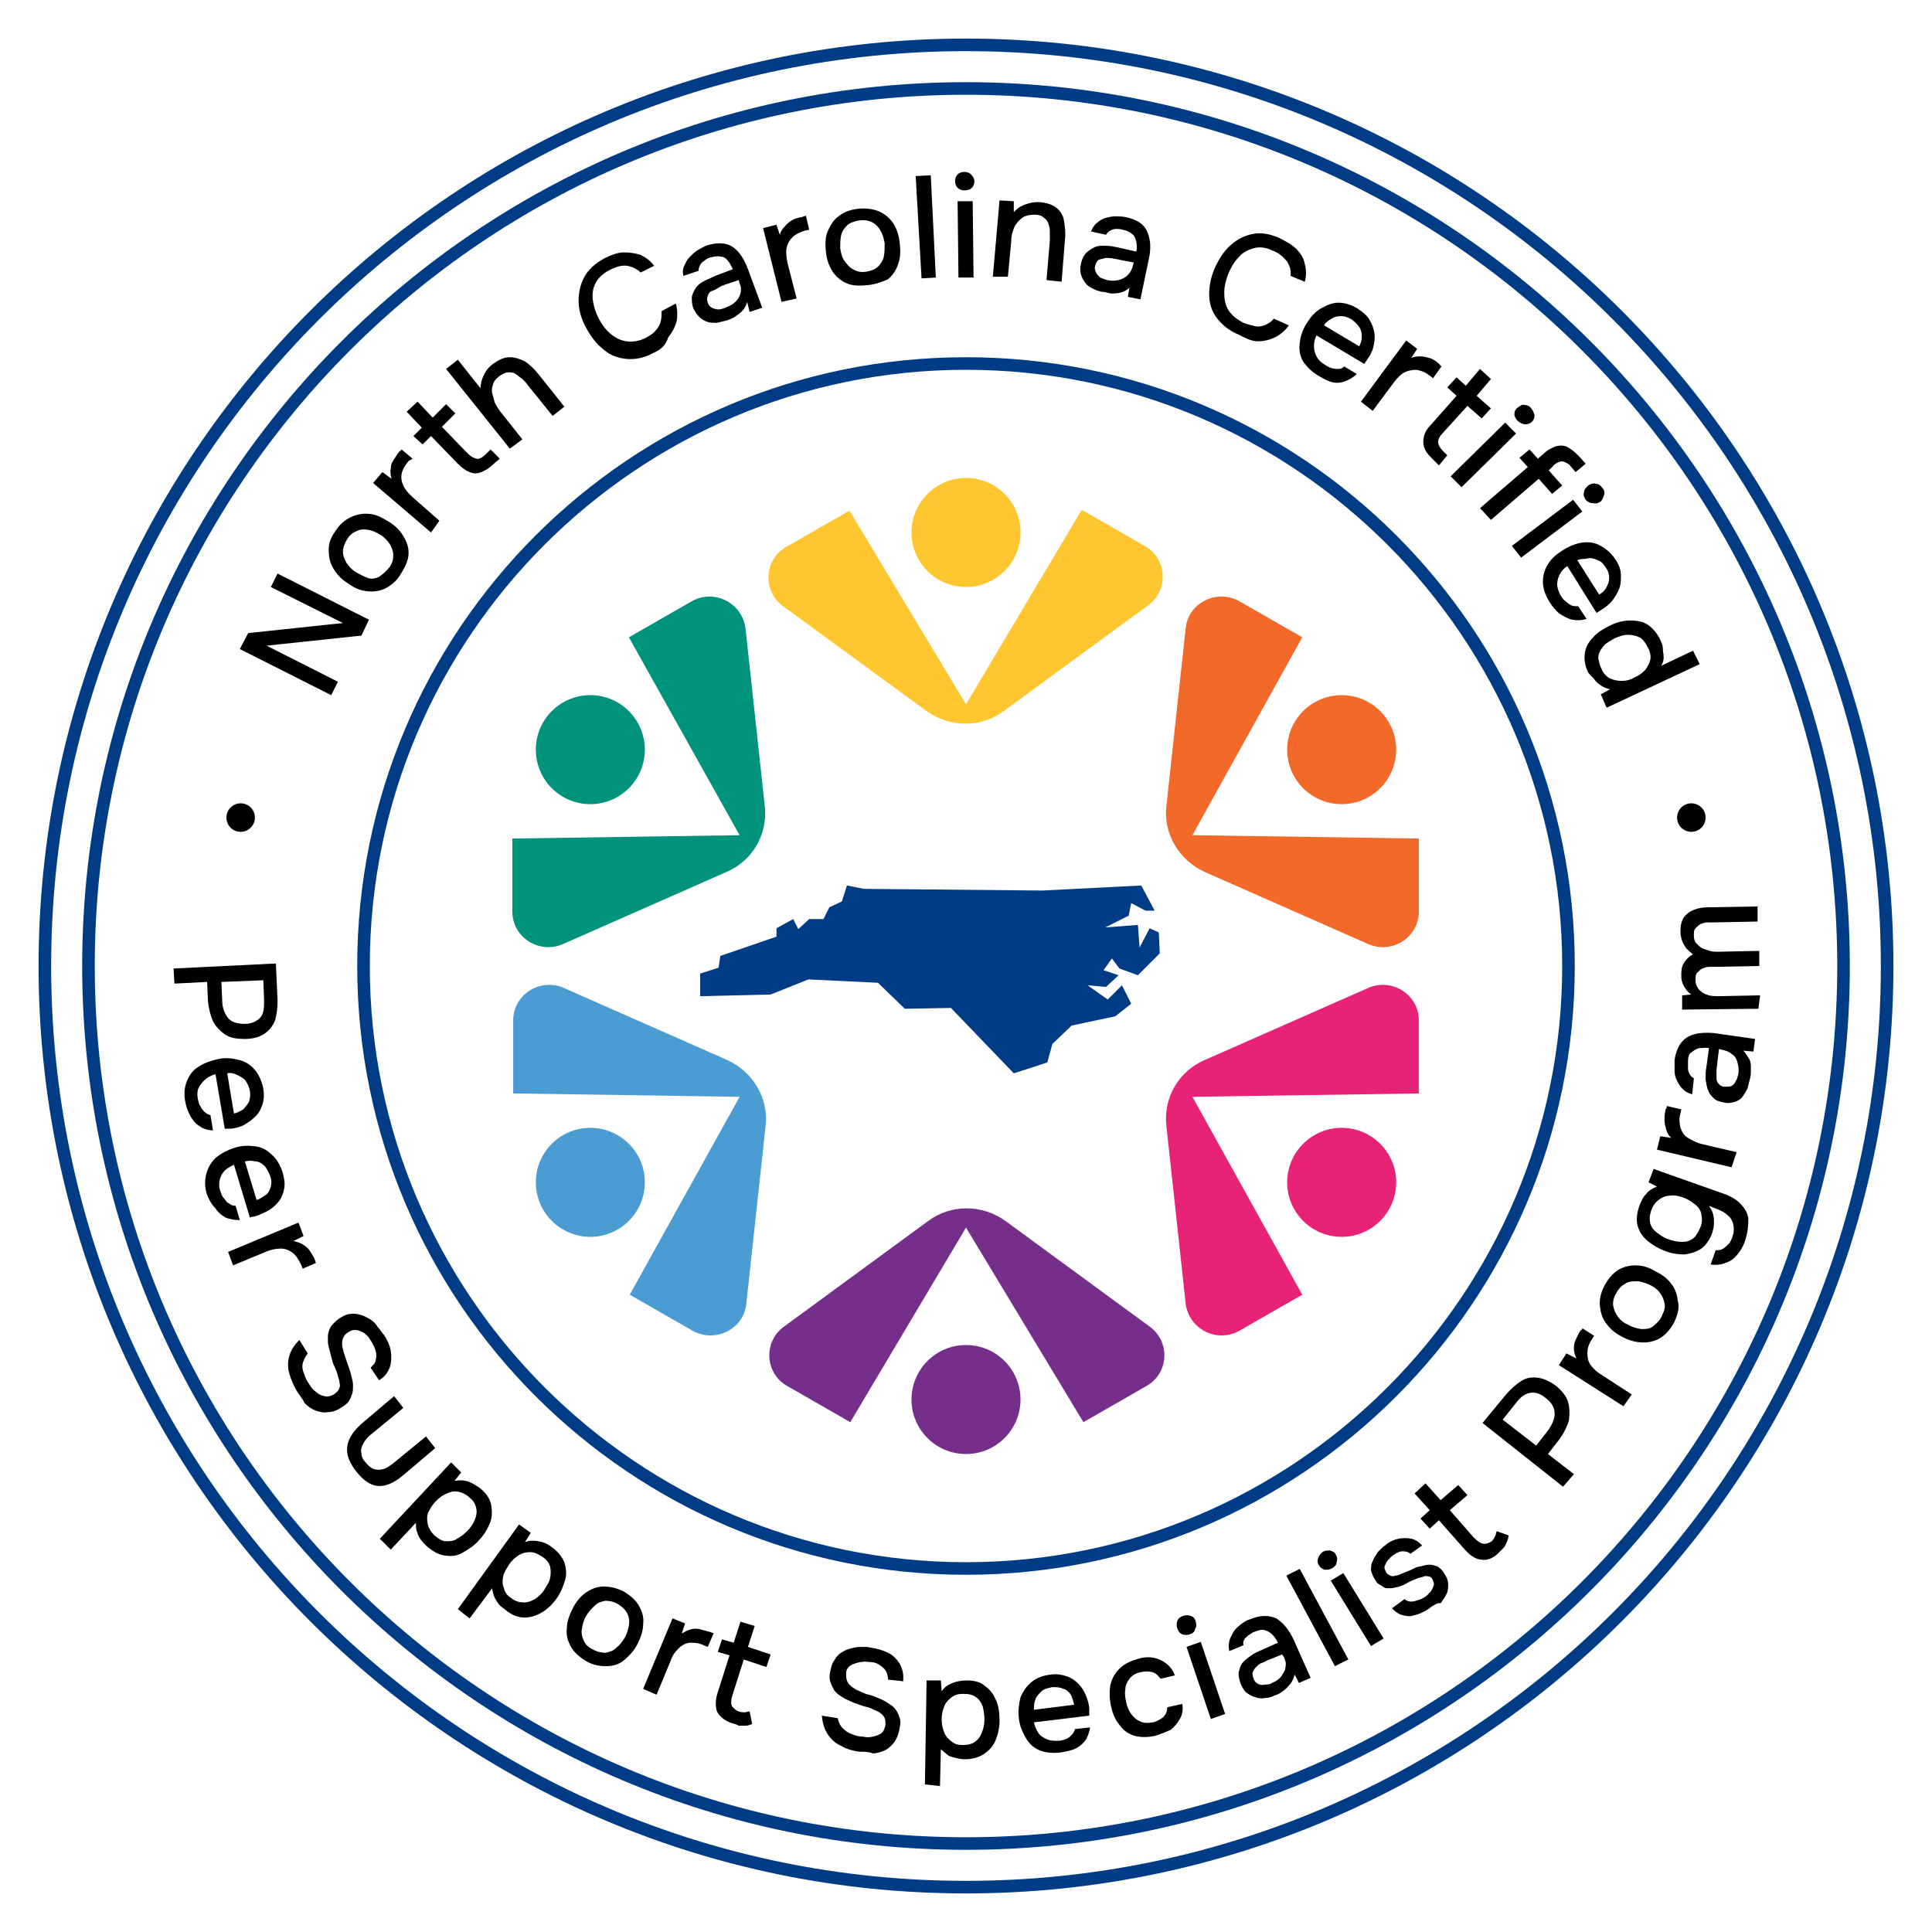 <svg xmlns="http://www.w3.org/2000/svg" xml:space="preserve" width="200" height="200" id="Layer_1" x="0" y="0" style="enable-background:new 0 0 230.4 230.4" version="1.1" viewBox="0 0 230.4 230.4">
  <style>
    .st0{fill:#003c86}.st1{fill:#752f8b}.st2{fill:#4b9cd3}.st3{fill:#00937b}.st4{fill:#ffc62f}.st5{fill:#f26929}.st6{fill:#e82277}
  </style>
  <path d="M83.5 118.8v-2.7l2.2-.7.2-1.4 6.7-2.3v-1l2-1.1.6 1.2 1.3-1.2h1.7l.7-1.4 1.5-.7.6-1.9 2 .4 21.3.2 11.8-.6 1.6 3h-1.1l-1.7-.9-.3 1.5-2.8 1.4 3.9-.3.2 2.7 1.2-2.3 1.1.5.1 2.5-2.6 2.6-2.2-.8-.9-1.2-1 1.4 1.8.6-1.5 1.4-2.2-.2 2.4 1.7 1.7-1.7 1.1 2.2-1.9 1.5-5.2 1.1-2.3 2.2-.6 2.2-4 1.3-7.5-7.8-5.5.1-3.2-3.1-8.3-.4-4.5 1.8z" class="st0"/>
  <g id="_x3C_Radial_Repeat_x3E__00000115503065719218763250000005356760911587908509_">
    <path d="m115.2 146.4-13.8 23.2-7.5-4.3c-2.7-1.5-2.9-5.3-.4-7.1l17.2-12.6c2.7-2 6.4-2 9.2 0l17.2 12.6c2.5 1.8 2.3 5.6-.4 7.1l-7.5 4.3-14-23.2z" class="st1"/>
    <circle cx="115.2" cy="166.9" r="6.5" class="st1"/>
  </g>
  <g id="_x3C_Radial_Repeat_x3E__00000025440752216226670390000011083382095483752623_">
    <path d="m88.2 130.8-27-.4v-8.7c0-3.1 3.2-5.1 6-3.9l19.5 8.6c3.1 1.4 5 4.6 4.6 7.9L89 155.5c-.3 3-3.7 4.7-6.4 3.2l-7.5-4.3 13.1-23.6z" class="st2"/>
    <circle cx="70.4" cy="141" r="6.5" class="st2"/>
  </g>
  <g id="_x3C_Radial_Repeat_x3E__00000090286283338898238590000005245675023779292827_">
    <path d="M88.2 99.6 75 76l7.5-4.3c2.7-1.5 6 .2 6.4 3.2l2.3 21.2c.4 3.4-1.5 6.6-4.6 7.9l-19.5 8.6c-2.8 1.2-6-.8-6-3.9V100l27.1-.4z" class="st3"/>
    <circle cx="70.4" cy="89.4" r="6.5" class="st3"/>
  </g>
  <g id="_x3C_Radial_Repeat_x3E__00000112605766809891620150000001984502574059313308_">
    <path d="M115.2 84 129 60.8l7.5 4.3c2.7 1.5 2.9 5.3.4 7.1l-17.2 12.6c-2.7 2-6.4 2-9.2 0L93.4 72.3c-2.5-1.8-2.3-5.6.4-7.1l7.5-4.3L115.2 84z" class="st4"/>
    <circle cx="115.2" cy="63.5" r="6.5" class="st4"/>
  </g>
  <g id="_x3C_Radial_Repeat_x3E__00000048485100102544394250000017236337959315405454_">
    <path d="m142.2 99.6 27 .4v8.7c0 3.1-3.2 5.1-6 3.9l-19.5-8.6c-3.1-1.4-5-4.6-4.6-7.9l2.3-21.2c.3-3 3.7-4.7 6.4-3.2l7.5 4.3-13.1 23.6z" class="st5"/>
    <circle cx="160" cy="89.4" r="6.5" class="st5"/>
  </g>
  <g id="_x3C_Radial_Repeat_x3E__00000127758655415181742970000014944146916071809160_">
    <path d="m142.2 130.8 13.1 23.6-7.5 4.3c-2.7 1.5-6-.2-6.4-3.2l-2.3-21.2c-.4-3.4 1.5-6.6 4.6-7.9l19.5-8.6c2.8-1.2 6 .8 6 3.9v8.7l-27 .4z" class="st6"/>
    <circle cx="160" cy="141" r="6.5" class="st6"/>
  </g>
  <path d="M115.2 187.8c-40 0-72.6-32.5-72.6-72.6s32.5-72.6 72.6-72.6 72.6 32.5 72.6 72.6-32.6 72.6-72.6 72.6zm0-143.7C76 44.1 44.1 76 44.1 115.2s31.9 71.1 71.1 71.1 71.1-31.9 71.1-71.1-31.9-71.1-71.1-71.1z" class="st0"/>
  <path d="m39.5 82.9-10.9-5.5 1-1.9 11.3-1.2-8.6-4.3.8-1.6L44 73.9l-.9 1.9L31.8 77l8.5 4.3-.8 1.6zm8.2-14.3c-.5.8-1.2 1.3-1.8 1.6-.7.3-1.4.4-2.2.3s-1.5-.4-2.3-1c-.8-.5-1.3-1.1-1.7-1.8-.4-.7-.5-1.4-.5-2.2s.3-1.5.9-2.3c.5-.8 1.2-1.3 1.9-1.6.7-.3 1.4-.4 2.2-.3.8.1 1.5.5 2.3 1 .8.5 1.3 1.1 1.7 1.8.4.7.6 1.4.5 2.2s-.5 1.5-1 2.3zm-1.3-.9c.4-.5.5-1 .5-1.5s-.2-.9-.4-1.3c-.3-.4-.6-.8-1.1-1.1-.5-.3-.9-.5-1.4-.6-.5-.1-1-.1-1.4.1-.5.2-.9.5-1.2 1-.3.5-.5 1-.5 1.5s.2.9.4 1.3c.3.4.6.8 1.1 1.1.5.3.9.5 1.4.7s.9.1 1.4-.1c.4-.3.8-.6 1.2-1.1zm5-4.2-6.9-5.9 1.1-1.3 1.1.8c-.1-.4-.2-.8-.1-1.2 0-.4.1-.7.3-1l.6-.9c.1-.1.1-.2.2-.2l.2-.2 1.3 1.1-.5.3c-.4.5-.7 1-.8 1.5-.1.5 0 1 .2 1.4.2.5.6.9 1 1.3l3.3 2.9-1 1.4zm7.5-8.2c-.5.5-1 .8-1.5 1-.5.2-.9.2-1.4 0-.5-.2-.9-.5-1.4-1L51.4 52l-1 1-1.1-1 1-1-1.8-1.9 1.3-1.2 1.8 1.9 1.6-1.6 1.1 1.1-1.6 1.6 3 3.1c.4.4.7.6 1.1.7.3.1.7-.1 1.2-.6l.5-.5 1.1 1.1-.7.6zm1.9-1.8L53.2 44l1.4-1.1 2.7 3.4c0-.4.1-.8.2-1.1s.3-.7.5-1 .5-.6.8-.8c.7-.5 1.3-.8 2-.8.6 0 1.2.2 1.8.5.6.4 1.1.9 1.6 1.5l3.1 3.9-1.4 1.1L63 46c-.2-.3-.5-.6-.7-.8-.3-.2-.5-.4-.8-.6s-.6-.2-.9-.2c-.3 0-.7.2-1.1.5-.4.3-.6.6-.7.9-.1.4-.2.7-.1 1.1.1.4.2.7.3 1.1.2.4.4.7.6 1l2.7 3.4-1.5 1.1zm17.1-11.4c-1.1.6-2.2.8-3.2.7-1-.1-1.9-.4-2.7-1.1-.8-.6-1.5-1.5-2.1-2.6s-.9-2.2-.9-3.2.2-2 .7-2.9c.5-.9 1.3-1.6 2.4-2.2.8-.4 1.6-.7 2.3-.7s1.4.1 2 .3c.6.3 1.2.7 1.6 1.3l-1.6.8c-.4-.4-1-.7-1.6-.8-.6-.1-1.3.1-2.1.5s-1.4 1-1.7 1.6c-.3.6-.4 1.3-.3 2 .1.7.3 1.4.7 2.2.4.7.8 1.3 1.4 1.8.6.5 1.2.8 1.9.9s1.5 0 2.3-.4c.5-.3.9-.5 1.2-.9.3-.3.5-.7.6-1.1.1-.4.1-.8.1-1.2l1.7-.9c.2.7.2 1.5.1 2.1-.2.7-.5 1.3-1 1.9-.3 1-.9 1.5-1.8 1.9zm8.8-3.9-1.2.3c-.4 0-.8 0-1.1-.1s-.7-.3-1-.6c-.3-.3-.5-.6-.7-1-.2-.5-.2-1-.2-1.4.1-.4.3-.8.5-1.1s.6-.6 1-.8c.4-.2.9-.4 1.3-.6l2.1-.8c-.2-.4-.4-.8-.6-1-.2-.3-.5-.5-.9-.5-.3-.1-.7 0-1.2.1-.3.1-.5.2-.7.4-.2.1-.4.3-.5.5s-.2.4-.2.7l-1.8.6c-.1-.4-.1-.8.1-1.2s.3-.7.6-1c.3-.3.6-.6.9-.8s.7-.4 1.1-.6c1.2-.4 2.3-.4 3.1.1.8.5 1.4 1.4 1.9 2.7l1.7 4.6-1.5.5-.3-1.2c-.1.4-.3.8-.6 1.1-.3.3-.6.5-.9.7s-.6.3-.9.4zm-.2-1.5c.5-.2.9-.4 1.2-.7.3-.3.5-.6.6-1s.1-.8-.1-1.2l-.1-.4-1.5.5c-.3.1-.6.2-.9.4s-.5.3-.8.4-.4.3-.5.6c-.1.2-.1.5 0 .8.1.3.3.5.5.6.2.1.5.2.8.2s.5-.1.8-.2zm6.7-.7L91 27.2l1.6-.4.4 1.2c.1-.4.3-.7.6-1 .2-.3.5-.5.8-.7s.7-.3 1.1-.4c.1 0 .2 0 .3-.1.1 0 .2 0 .3-.1l.4 1.7-.5.1c-.6.2-1.1.4-1.5.8-.4.4-.6.8-.7 1.3s0 1.1.1 1.7l1.1 4.3-1.8.4zm10.3-2c-.9.1-1.8.1-2.5-.2s-1.3-.8-1.7-1.4c-.4-.6-.7-1.4-.8-2.3-.1-.9-.1-1.8.2-2.5s.7-1.4 1.3-1.8c.6-.5 1.4-.8 2.3-.9.9-.1 1.8 0 2.5.3s1.3.8 1.7 1.4c.4.6.7 1.4.8 2.4.1.9.1 1.7-.2 2.5-.2.7-.7 1.4-1.2 1.8-.7.3-1.4.6-2.4.7zm-.2-1.6c.6-.1 1.1-.3 1.4-.6.3-.3.6-.7.7-1.2.1-.5.1-1 .1-1.6-.1-.5-.2-1-.5-1.5-.2-.4-.6-.8-1-1s-.9-.3-1.6-.2c-.6.1-1.1.3-1.4.6s-.6.7-.7 1.2c-.1.5-.1 1-.1 1.5.1.6.2 1.1.5 1.5s.6.8 1 1c.5.3 1 .4 1.6.3zm6.6.8-.7-12.2 1.8-.1.6 12.2-1.7.1zm5.1-10.5c-.3 0-.6-.1-.8-.3s-.3-.5-.3-.8c0-.3.1-.6.3-.8.2-.2.5-.3.8-.3.3 0 .6.1.8.3.2.2.4.5.4.8 0 .3-.1.6-.3.8-.2.2-.5.3-.9.3zm-.7 10.4-.1-9.1h1.8l.1 9.1h-1.8zm4.1-.1.8-9.1 1.7.1v1.3c.3-.3.6-.6.9-.7.3-.2.7-.3 1.1-.4.4-.1.7-.1 1.1-.1.9.1 1.5.3 2 .7s.8.9.9 1.6.2 1.4.1 2.2l-.4 5-1.8-.2.4-4.7v-1.1c0-.4-.1-.7-.2-1s-.3-.5-.6-.7c-.2-.2-.6-.3-1-.3-.6 0-1 .1-1.4.3-.4.3-.7.6-1 1.1-.2.5-.4 1-.4 1.7l-.4 4.3h-1.8zm13 1.8c-.4-.1-.8-.2-1.1-.4-.4-.2-.7-.4-.9-.7s-.4-.6-.5-1-.1-.8 0-1.2c.1-.5.3-1 .6-1.3s.6-.5 1-.7.8-.2 1.3-.2 1 .1 1.5.2l2.2.5c.1-.4.1-.8 0-1.2-.1-.4-.2-.7-.5-.9-.2-.2-.6-.4-1.1-.5-.3-.1-.6-.1-.8-.1-.3 0-.5.1-.7.2-.2.1-.4.3-.5.5l-1.8-.4c.2-.4.4-.8.7-1 .3-.3.7-.5 1-.6.4-.1.8-.2 1.2-.2.4 0 .8 0 1.3.1 1.3.3 2.1.8 2.5 1.7.4.9.5 2 .2 3.3l-1 4.8-1.5-.3.2-1.1c-.3.3-.7.5-1.1.6-.4.1-.8.1-1.1.1-.5-.1-.8-.2-1.1-.2zm.6-1.4c.5.1 1 .1 1.4 0 .4-.1.8-.3 1.1-.6s.5-.7.6-1.1l.1-.4-1.6-.3c-.3-.1-.6-.1-1-.2-.3 0-.6-.1-.9 0s-.5.1-.7.2c-.2.1-.3.4-.4.7-.1.3 0 .6.1.8.1.2.3.4.5.6.3.1.5.2.8.3zm15.7 6.5c-1.2-.5-2-1.2-2.6-2-.6-.8-.9-1.7-.9-2.8 0-1 .2-2.1.7-3.2.5-1.1 1.1-2 1.9-2.7s1.6-1.1 2.6-1.3c1-.2 2.1 0 3.2.5.8.4 1.5.8 2 1.3s.9 1.1 1 1.8c.2.7.2 1.4 0 2.1l-1.7-.7c.1-.6-.1-1.2-.4-1.7-.4-.5-.9-1-1.7-1.3-.8-.4-1.6-.5-2.3-.3s-1.3.5-1.8 1.1c-.5.5-.9 1.2-1.2 1.9-.3.8-.5 1.5-.5 2.3s.1 1.4.5 2.1c.4.6 1 1.1 1.8 1.5.5.2 1 .3 1.4.4s.9 0 1.3-.2.7-.4.9-.7l1.8.8c-.4.6-1 1.1-1.6 1.4-.6.3-1.3.5-2.1.5s-1.5-.4-2.3-.8zm9.5 4.9c-.8-.5-1.4-1.1-1.8-1.7-.4-.7-.5-1.4-.4-2.2.1-.8.3-1.5.8-2.3.5-.8 1-1.4 1.7-1.8.7-.4 1.4-.7 2.1-.7s1.5.2 2.3.7c.6.4 1.1.8 1.4 1.3.3.5.5 1 .6 1.6s0 1.1-.1 1.6-.4 1.1-.7 1.5c-.1.1-.1.2-.2.3-.1.1-.1.2-.2.3L157 40c-.2.4-.3.8-.3 1.3s.1.8.3 1.2c.2.4.5.7 1 1 .3.2.5.3.8.4.3.1.6.1.8.1.3 0 .5-.1.7-.3l1.5.9c-.4.4-.9.7-1.5.9s-1.1.2-1.7 0-.8-.4-1.4-.7zm.7-6 4.2 2.5c.2-.4.3-.8.3-1.2 0-.4-.1-.8-.3-1.1s-.5-.6-.9-.9c-.5-.3-.9-.4-1.3-.4s-.8.1-1.1.3-.7.4-.9.8zm4.4 9.1 5.4-7.3 1.3 1-.7 1.1c.4-.2.8-.2 1.1-.2.4 0 .7.1 1.1.2.3.1.7.3 1 .6.1.1.2.1.2.2l.2.2-1 1.4-.4-.3c-.5-.4-1-.6-1.6-.7-.5 0-1 .1-1.4.3s-.8.6-1.2 1.1l-2.6 3.5-1.4-1.1zm8.7 7c-.5-.5-.9-.9-1.1-1.4-.2-.5-.2-.9-.1-1.4.1-.5.4-1 .9-1.5l3-3.4-1.1-1 1.1-1.2 1.1 1 1.7-2 1.3 1.2-1.7 2 1.7 1.5-1.1 1.2-1.7-1.5-2.9 3.2c-.4.4-.6.8-.6 1.1s.2.7.6 1.1l.5.5-1 1.2-.6-.6zm2 1.9 6.5-6.4 1.3 1.3-6.5 6.4-1.3-1.3zm8-6.6c-.2-.2-.4-.5-.4-.8 0-.3.1-.6.4-.8s.5-.4.8-.3c.3 0 .6.1.8.4.2.2.3.5.4.8 0 .3-.1.6-.3.8s-.5.3-.8.3-.7-.2-.9-.4zm-4.5 10.4 5.7-4.9-1-1.1 1.2-1 1 1.1.7-.6c.5-.5 1-.7 1.5-.9.5-.1.9-.1 1.3.1s.9.6 1.4 1.1l.8.9-1.2 1-.6-.7c-.2-.3-.5-.4-.7-.5-.2-.1-.5-.1-.7 0-.2.1-.5.2-.7.5l-.5.5 1.6 1.8-1.2 1-1.6-1.8-5.7 4.9-1.3-1.4zm3.8 4.5 7.3-5.5 1.1 1.4-7.3 5.5-1.1-1.4zm8.8-5.5c-.2-.3-.3-.6-.2-.9 0-.3.2-.5.5-.8.3-.2.6-.3.9-.2.3 0 .6.2.8.5.2.2.3.5.2.8s-.2.6-.4.8c-.3.2-.6.3-.9.2-.5 0-.7-.2-.9-.4zm-4.3 12.2c-.5-.8-.8-1.6-.8-2.4 0-.8.2-1.5.6-2.1.4-.7 1-1.2 1.8-1.7s1.6-.8 2.3-.9c.8-.1 1.5 0 2.2.4s1.3.9 1.8 1.7c.4.6.6 1.2.6 1.8s0 1.1-.2 1.6-.5 1-.8 1.4-.8.8-1.3 1.1c-.1.1-.2.1-.3.2-.1.1-.2.1-.3.2l-3.5-5.6c-.4.3-.7.6-.9 1-.2.4-.3.8-.3 1.2 0 .4.2.9.4 1.3.2.3.3.5.6.7.2.2.5.4.7.5.3.1.5.1.8.1l1 1.5c-.6.2-1.2.2-1.7.1s-1-.4-1.5-.7c-.5-.4-.9-.9-1.2-1.4zm3.3-5 2.6 4.1c.4-.2.7-.5.9-.9.2-.4.3-.7.3-1.1s-.1-.8-.4-1.2c-.3-.5-.6-.8-1-.9-.4-.2-.8-.3-1.2-.2s-.8 0-1.2.2zm1.3 13.4c-.4-.8-.5-1.6-.4-2.3s.4-1.3 1-1.9c.5-.6 1.2-1 2-1.4.8-.4 1.6-.6 2.4-.6.8 0 1.5.1 2.1.5.6.4 1.1 1 1.5 1.8.1.3.3.6.3 1s.1.7.1 1.1c0 .3-.1.7-.3 1l3.8-1.8.8 1.6-11.1 5.2-.7-1.6 1.1-.6c-.4-.1-.7-.2-1-.4-.3-.2-.6-.4-.8-.7s-.6-.6-.8-.9zm1.6-.4c.2.5.6.9 1 1.1.4.2.9.3 1.4.3.5 0 1-.1 1.5-.4.5-.2.9-.5 1.3-.9.3-.4.5-.8.6-1.2s0-1-.3-1.5c-.3-.6-.6-1-1-1.2s-.9-.3-1.4-.3c-.5 0-1 .2-1.5.4-.4.2-.7.4-1 .6-.3.2-.5.5-.7.8-.2.3-.3.6-.3 1 .1.5.2.9.4 1.3zM20.7 115.5l12.2-.6.2 4.4c0 .9-.1 1.7-.3 2.4-.3.7-.7 1.2-1.3 1.6-.6.4-1.4.6-2.3.6-.9 0-1.7-.1-2.3-.5s-1.1-.9-1.5-1.6c-.3-.7-.5-1.5-.6-2.4l-.1-2.3-3.9.2-.1-1.8zm5.7 1.6.1 2.2c0 .9.3 1.6.7 2.1.4.5 1.1.7 2 .7.8 0 1.4-.3 1.8-.7s.5-1.1.5-2l-.1-2.5-5 .2zm-4.3 14.3c-.2-.9-.1-1.8.2-2.5s.7-1.3 1.4-1.7c.6-.4 1.4-.7 2.3-.9.9-.2 1.7-.1 2.5.1s1.4.6 1.9 1.2.8 1.3 1 2.2c.1.7.1 1.3-.1 1.9-.2.6-.4 1-.8 1.4-.4.4-.8.7-1.3 1s-1 .4-1.6.5h-.8l-1.1-6.5c-.4.1-.8.3-1.2.6-.3.3-.6.6-.8 1-.2.4-.2.9-.1 1.4.1.3.1.6.3.8.1.3.3.5.5.7.2.2.4.3.7.4l.3 1.8c-.6 0-1.2-.2-1.6-.5-.5-.3-.8-.7-1.1-1.2-.3-.6-.5-1.1-.6-1.7zm5-3.4.8 4.8c.4-.1.8-.3 1.1-.5.3-.3.5-.6.7-.9.1-.4.2-.8.1-1.3s-.3-.9-.5-1.2-.6-.5-1-.7c-.4-.2-.8-.3-1.2-.2zm-2.4 14.5c-.3-.9-.3-1.7-.1-2.5s.6-1.4 1.1-1.9c.6-.5 1.3-.9 2.2-1.2.9-.3 1.7-.3 2.5-.2.8.1 1.4.4 2 1 .6.5 1 1.2 1.3 2.1.2.7.3 1.3.2 1.9-.1.6-.3 1.1-.6 1.5s-.7.8-1.2 1.1c-.5.3-1 .5-1.5.7-.1 0-.2.1-.4.1-.1 0-.2 0-.4.1l-1.9-6.3c-.4.2-.8.4-1.1.7-.3.3-.5.7-.6 1.1-.1.4-.1.9.1 1.4.1.3.2.6.4.8.2.2.3.5.6.6.2.2.5.3.8.3l.5 1.7c-.6 0-1.2-.1-1.7-.3-.5-.3-.9-.6-1.2-1.1-.5-.5-.8-1.1-1-1.6zm4.5-4 1.4 4.6c.4-.1.8-.4 1.1-.6s.5-.6.6-1c.1-.4.1-.8-.1-1.3s-.4-.9-.7-1.2c-.3-.3-.7-.5-1.1-.5-.4-.1-.7-.1-1.2 0zm-2 10.8 8.4-3.5.6 1.6-1.2.6c.4.1.8.2 1.1.4.3.2.6.4.8.7s.4.6.6 1c0 .1.1.2.1.3 0 .1.1.2.1.2l-1.6.7-.2-.5c-.3-.6-.6-1.1-1-1.4-.4-.3-.9-.5-1.4-.5-.5 0-1.1.1-1.6.3l-4.1 1.7-.6-1.6zm8.2 16.6c-.4-.7-.7-1.4-.9-2.1-.2-.7-.2-1.4 0-2.1s.6-1.3 1.2-1.9l1 1.6c-.3.4-.5.8-.6 1.2s0 .9.2 1.3c.1.4.3.8.6 1.2.2.4.5.7.8.9.3.3.6.4 1 .5.4.1.7 0 1.1-.2.3-.2.5-.4.6-.6s.2-.5.1-.7c0-.3-.1-.5-.2-.9s-.2-.7-.4-1.1c-.2-.4-.3-.8-.4-1.2l-.3-1.2c-.1-.3-.1-.6-.1-.9 0-.3 0-.6.1-.9.1-.3.2-.6.5-.9s.5-.5.8-.7c.5-.3.9-.5 1.3-.5.4-.1.8 0 1.2.1s.7.3 1.1.5c.3.2.7.5.9.9.3.3.5.7.8 1 .4.6.7 1.3.8 1.9.1.6.1 1.3-.1 1.9-.2.6-.6 1.2-1.3 1.6l-1-1.5c.3-.3.6-.6.6-.9.1-.3.1-.7 0-1.1-.1-.4-.3-.7-.5-1.1-.2-.3-.3-.5-.5-.7-.2-.2-.4-.4-.7-.5-.2-.1-.5-.2-.8-.2-.3 0-.5.1-.8.3-.2.1-.4.3-.5.5-.1.2-.2.4-.2.7 0 .3 0 .5.1.8.1.5.3 1 .5 1.6s.4 1.1.5 1.6c.1.4.2.7.2 1.1 0 .4 0 .7-.1 1-.1.3-.2.6-.4.9-.2.3-.5.5-.8.7-.6.4-1.1.6-1.7.6-.5.1-1 0-1.5-.2s-.9-.5-1.3-.9c-.2-.5-.6-.9-.9-1.4zm7.1 9.6c-.8-1-1.2-2-1.1-2.9.1-1 .7-1.9 1.7-2.8l3.9-3.3 1.1 1.4-3.9 3.2c-.4.3-.7.7-.9 1.1-.2.4-.3.7-.2 1.1 0 .4.2.8.5 1.1.3.4.7.7 1 .8.4.1.7.1 1.1 0 .4-.1.8-.4 1.2-.7l3.9-3.2 1.1 1.4L48 176c-1.1.9-2.1 1.3-3 1.2s-1.7-.7-2.5-1.7zm2.8 8 8.5-9.1 1.2 1.2-.8 1c.6-.1 1.1-.1 1.7.1.5.2 1 .5 1.5.9.7.6 1.1 1.3 1.2 2s.1 1.4-.2 2.1c-.3.7-.7 1.4-1.3 2-.6.7-1.3 1.1-2 1.5s-1.4.4-2.1.3c-.7-.1-1.4-.5-2.1-1.1-.3-.3-.6-.6-.8-.9-.2-.3-.3-.6-.4-.9s-.1-.6-.1-1l-3 3.2-1.3-1.3zm6.5-.4c.5.4.9.7 1.4.7s.9 0 1.3-.3c.4-.2.8-.5 1.2-.9.4-.4.7-.8.9-1.3s.3-.9.2-1.4c-.1-.5-.3-.9-.8-1.3-.4-.4-.9-.6-1.3-.7-.5-.1-1 0-1.4.2-.5.2-.9.5-1.3.9s-.7.9-.9 1.3-.2.9-.1 1.4c.1.5.4 1 .8 1.4zm2.8 8.8 7.3-10.1 1.4 1-.7 1.1c.5-.2 1.1-.2 1.6-.1.6.1 1.1.3 1.6.7.7.5 1.2 1.1 1.5 1.8.2.7.3 1.4.1 2.1-.2.7-.5 1.5-1 2.2-.5.7-1.1 1.3-1.8 1.7s-1.3.6-2.1.6c-.7 0-1.5-.3-2.2-.9-.4-.3-.7-.5-.9-.8-.2-.3-.4-.6-.5-.9-.1-.3-.2-.6-.2-.9L56 193l-1.4-1.1zm6.4-1.3c.5.4 1 .5 1.5.5s.9-.2 1.3-.4c.4-.3.8-.6 1.1-1.1.3-.5.6-.9.7-1.4.1-.5.1-.9 0-1.4-.1-.4-.5-.9-1-1.2-.5-.3-.9-.5-1.4-.5s-.9.1-1.4.4c-.4.3-.8.6-1.1 1.1-.3.5-.6.9-.7 1.4-.1.5-.1 1 .1 1.4.1.5.4.9.9 1.2zm8.9 7.5c-.8-.5-1.4-1-1.8-1.7-.4-.7-.6-1.4-.5-2.2 0-.8.3-1.6.7-2.4.4-.8 1-1.5 1.6-1.9s1.3-.7 2.1-.7 1.6.2 2.4.6c.8.5 1.4 1 1.8 1.7.4.7.6 1.4.5 2.2 0 .8-.3 1.6-.7 2.4-.4.8-1 1.4-1.6 1.9-.6.5-1.3.7-2.1.7s-1.5-.1-2.4-.6zm.8-1.4c.5.3 1.1.4 1.5.4.5-.1.9-.2 1.3-.6.4-.3.7-.7 1-1.2.3-.5.4-1 .5-1.5.1-.5 0-1-.2-1.4-.2-.4-.6-.8-1.1-1.1-.5-.3-1-.4-1.5-.4-.5.1-.9.2-1.3.6s-.7.7-1 1.2c-.3.5-.4 1-.5 1.5-.1.5 0 1 .2 1.4.2.5.5.8 1.1 1.1zm6 4.7 3.5-8.4 1.5.6-.4 1.2c.4-.2.7-.4 1.1-.5.4-.1.7-.1 1.1 0 .4.1.7.2 1.1.3.1 0 .2.1.3.1.1 0 .2.1.2.1l-.7 1.6-.5-.2c-.6-.3-1.2-.3-1.7-.3-.5.1-.9.3-1.3.7-.4.4-.7.8-.9 1.4l-1.7 4.1-1.6-.7zm10.6 4.1c-.9-.3-1.5-.8-1.8-1.4-.2-.6-.2-1.4.1-2.3l1.4-4.4-1.4-.4.5-1.5 1.4.4.8-2.5 1.7.5-.8 2.5 2.7.9-.5 1.5-2.7-.9-1.3 4.1c-.1.3-.2.6-.2.9 0 .3 0 .5.2.7s.4.4.7.5c.3.1.5.1.7.1s.4-.1.6-.1l.3 1.5c-.3.1-.5.2-.8.2h-.8c-.3-.2-.5-.2-.8-.3zm15.2 3.4c-.8-.1-1.5-.3-2.2-.7-.7-.3-1.2-.8-1.6-1.4-.4-.6-.6-1.3-.7-2.2l1.9.3c.1.5.3.9.6 1.2.3.3.7.6 1.1.7.4.2.9.3 1.3.3.4.1.8.1 1.2 0 .4-.1.7-.2 1-.4.3-.2.4-.6.5-1 0-.3 0-.6-.1-.8-.1-.2-.2-.4-.5-.6s-.5-.3-.8-.4c-.3-.2-.7-.3-1.1-.4-.4-.1-.8-.3-1.2-.4-.4-.2-.7-.3-1.1-.5-.3-.2-.5-.3-.8-.5-.2-.2-.5-.4-.6-.7-.2-.3-.3-.6-.4-.9-.1-.3-.1-.7 0-1.1.1-.5.2-1 .5-1.4.2-.4.5-.7.8-.9.3-.2.7-.4 1.1-.5s.8-.2 1.3-.2.8 0 1.2.1c.7.1 1.4.3 2 .6s1 .7 1.4 1.3c.3.6.5 1.2.4 2.1l-1.8-.2c0-.4-.1-.8-.3-1.1-.2-.3-.5-.5-.8-.7s-.7-.3-1.1-.3c-.3 0-.6-.1-.9 0-.3 0-.6.1-.9.2-.3.1-.5.2-.7.4s-.3.5-.3.8c0 .3 0 .5.1.8s.2.4.4.6c.2.2.4.3.7.5.5.2 1 .5 1.5.6s1.1.4 1.6.6c.4.2.7.4 1 .6.3.2.5.4.7.7s.3.6.4.9c.1.3.1.7 0 1.1-.1.7-.3 1.2-.6 1.7-.3.4-.7.8-1.1 1s-1 .4-1.5.4c-.5-.2-1.1-.2-1.6-.2zm7.8 3.9.2-12.4h1.7l.1 1.3c.3-.5.8-.8 1.3-1 .5-.2 1.1-.3 1.7-.3.9 0 1.7.2 2.2.7.6.4 1 1 1.3 1.7.3.7.4 1.5.4 2.4 0 .9-.2 1.7-.5 2.4s-.8 1.2-1.4 1.6c-.6.4-1.4.6-2.3.6-.4 0-.8-.1-1.2-.2-.4-.1-.7-.2-.9-.4s-.5-.4-.7-.6l-.1 4.4-1.8-.2zm4.5-4.7c.6 0 1.1-.1 1.5-.4s.6-.6.8-1.1.3-1 .3-1.5c0-.6-.1-1.1-.2-1.6-.2-.5-.4-.8-.8-1.1-.4-.3-.9-.4-1.5-.4s-1 .1-1.4.4-.7.6-.9 1.1c-.2.5-.3 1-.3 1.5 0 .6.1 1.1.3 1.6.2.5.5.8.9 1.1s.7.4 1.3.4zm11.6.9c-1 .1-1.8 0-2.5-.3s-1.2-.8-1.6-1.5c-.4-.7-.7-1.4-.8-2.3-.1-.9 0-1.7.2-2.5.3-.7.7-1.3 1.3-1.8.6-.5 1.4-.8 2.3-.9.7-.1 1.3 0 1.9.2s1 .5 1.4.9c.4.4.7.9.9 1.4.2.5.4 1.1.4 1.6v.8l-6.6.8c.1.5.3.9.5 1.2.2.4.6.6 1 .8.4.2.9.2 1.4.2.3 0 .6-.1.9-.2.3-.1.5-.3.7-.5s.3-.4.4-.7l1.8-.2c-.1.6-.3 1.2-.6 1.6-.3.4-.8.8-1.3 1-.5.2-1.1.3-1.7.4zm-3.1-5.1 4.8-.6c-.1-.4-.2-.8-.4-1.2-.2-.3-.5-.6-.9-.7-.4-.2-.8-.2-1.3-.2-.5.1-1 .2-1.3.5s-.6.6-.7.9c-.2.5-.2.9-.2 1.3zm14.5 3.1c-.9.2-1.8.2-2.5 0s-1.3-.6-1.8-1.3c-.5-.6-.8-1.3-1-2.2-.2-.9-.2-1.7-.1-2.5.2-.8.5-1.4 1.1-2s1.3-.9 2.3-1.2c.7-.2 1.3-.2 1.8-.1s1 .3 1.5.7c.4.3.8.8 1 1.4l-1.7.4c-.3-.4-.6-.7-1-.8-.4-.1-.8-.1-1.3 0-.6.1-1.1.4-1.4.8s-.5.8-.5 1.3c-.1.5 0 1 .1 1.5s.3 1 .6 1.4c.3.4.6.7 1.1.9.4.2.9.2 1.5.1.4-.1.8-.3 1.2-.6.3-.3.5-.7.5-1.2l1.8-.4c.1.7 0 1.3-.3 1.8s-.6.9-1.1 1.3c-.7.3-1.2.5-1.8.7zm4.1-12.1c-.3.1-.6.1-.9 0-.3-.1-.5-.4-.6-.7s-.1-.6 0-.9c.1-.3.4-.5.7-.6.3-.1.6-.1.9 0 .3.1.5.3.6.7s.1.6-.1.9c0 .3-.3.5-.6.6zm2.5 10.1-2.9-8.6 1.7-.6 2.9 8.6-1.7.6zm7.6-2.8c-.4.2-.8.3-1.2.3-.4.1-.8 0-1.1-.1-.4-.1-.7-.3-1-.5s-.5-.6-.7-1c-.2-.5-.3-1-.3-1.4.1-.4.2-.8.4-1.1.2-.3.6-.6 1-.9.4-.3.8-.5 1.3-.7l2-.9c-.2-.4-.4-.7-.7-1s-.6-.4-.9-.5-.7 0-1.2.2c-.3.1-.5.3-.7.4-.2.2-.4.3-.5.5s-.2.4-.1.7l-1.7.7c-.1-.4-.1-.8 0-1.2s.3-.7.5-1.1c.2-.3.5-.6.9-.9s.7-.5 1.1-.6c1.2-.5 2.2-.5 3.1-.1.8.5 1.5 1.3 2.1 2.6l2 4.5-1.4.6-.5-1c-.1.4-.3.8-.5 1.1-.3.3-.5.6-.8.8-.5.4-.8.5-1.1.6zm-.3-1.5c.5-.2.9-.5 1.1-.8s.5-.7.5-1.1c.1-.4 0-.8-.2-1.2l-.2-.3-1.5.6c-.3.1-.6.3-.9.4s-.5.3-.7.5c-.2.2-.3.4-.4.6-.1.2 0 .5.1.8.1.3.3.5.5.6.2.1.5.2.8.1.3 0 .6 0 .9-.2zm7.5-2-5.8-10.8 1.6-.8 5.8 10.8-1.6.8zm-.3-11.7c-.3.2-.6.2-.9.2-.3-.1-.5-.2-.7-.5-.2-.3-.2-.6-.1-.9.1-.3.3-.5.5-.7.3-.2.6-.2.9-.2.3.1.6.2.7.5.2.3.2.6.1.9 0 .3-.2.5-.5.7zm4.6 9.3-4.8-7.8 1.5-.9 4.8 7.8-1.5.9zm7.2-4.7c-.3.3-.7.5-1.1.7-.4.2-.8.3-1.2.4s-.8 0-1.2-.1c-.4-.1-.8-.4-1.2-.8l1.5-1.1c.2.2.5.3.8.3.3 0 .6-.1.9-.2.3-.1.5-.2.8-.4.1-.1.3-.2.4-.4.2-.1.3-.3.4-.5s.2-.4.2-.6c0-.2-.1-.4-.2-.6-.1-.2-.3-.3-.4-.3s-.4-.1-.6 0-.4.1-.7.2c-.5.2-1 .4-1.5.7-.5.3-1.1.4-1.6.5h-.6c-.2 0-.4-.1-.5-.2-.2-.1-.3-.2-.5-.3-.2-.1-.3-.3-.4-.5-.3-.4-.4-.8-.5-1.1 0-.4 0-.8.2-1.1.1-.4.4-.7.6-1.1.3-.3.6-.6 1-.9.5-.4 1-.6 1.5-.7.5-.1 1-.1 1.5 0s.9.4 1.3.8l-1.4 1c-.2-.2-.5-.3-.9-.3s-.8.2-1.2.5c-.1.1-.3.2-.4.4-.2.1-.3.3-.4.5s-.2.4-.2.5c0 .2.1.4.2.6.1.2.3.3.5.4s.4.1.6 0c.2 0 .5-.1.7-.2.4-.2.8-.3 1.2-.5.4-.2.8-.4 1.1-.4.4-.1.7-.2 1.1-.2.3 0 .6.1.9.2.3.2.6.4.8.8.3.4.5.9.5 1.3s0 .8-.2 1.2-.4.7-.7 1.1c-.4-.1-.7.2-1.1.4zm8-6.4c-.7.7-1.4.9-2.1.8-.7-.1-1.3-.5-2-1.3l-3-3.4-1.1 1-1.1-1.2 1.1-1-1.8-2 1.3-1.2 1.8 2 2.1-1.8 1.1 1.2-2.1 1.8 2.8 3.2c.2.2.4.4.7.6s.5.2.7.2c.2 0 .5-.1.8-.3.2-.2.3-.4.4-.6s.1-.4.2-.6l1.4.5c0 .3-.1.5-.2.8-.1.2-.2.5-.4.7l-.6.6zm7.7-7.9-9.6-7.6 2.8-3.4c.6-.7 1.2-1.2 1.8-1.6s1.3-.5 2-.4c.7.1 1.4.4 2.2 1 .7.6 1.2 1.2 1.4 1.9.2.7.2 1.4.1 2.2-.2.7-.6 1.5-1.1 2.2l-1.4 1.8 3.1 2.4-1.3 1.5zm-3.2-4.9 1.4-1.8c.5-.7.8-1.4.8-2 0-.7-.3-1.3-1.1-1.9-.6-.5-1.2-.7-1.8-.6s-1.2.5-1.7 1.2l-1.6 2 4 3.1zm10.4-4.7-7.7-4.9.9-1.4 1.2.6c-.2-.4-.3-.8-.3-1.1 0-.4 0-.7.2-1.1s.3-.7.5-1c.1-.1.1-.2.2-.2s.1-.2.1-.2l1.4.9-.3.5c-.4.6-.5 1.1-.5 1.6s.1 1 .4 1.4c.3.4.7.8 1.2 1.1l3.7 2.4-1 1.4zm6.1-10.1c-.4.8-1 1.5-1.6 1.9s-1.4.6-2.1.6c-.8 0-1.6-.2-2.4-.6-.8-.4-1.5-.9-2-1.6-.5-.6-.7-1.3-.8-2.1s.1-1.6.5-2.4 1-1.5 1.6-1.9 1.4-.6 2.1-.6c.8 0 1.6.2 2.4.7.8.4 1.5.9 1.9 1.5.5.6.7 1.3.8 2.1.2.7 0 1.5-.4 2.4zm-1.5-.7c.3-.6.4-1.1.3-1.5-.1-.5-.3-.9-.6-1.3s-.8-.7-1.2-.9c-.5-.2-1-.4-1.5-.4s-1 0-1.4.3c-.4.2-.8.6-1.1 1.2-.3.5-.4 1.1-.3 1.5.1.5.3.9.6 1.3s.7.7 1.2.9c.5.3 1 .4 1.5.5.5 0 1 0 1.4-.3.5-.4.9-.8 1.1-1.3zm9.9-8.9c-.2.6-.5 1.1-.9 1.6s-.8.8-1.4 1c-.5.2-1.1.3-1.8.2l.6-1.7c.3 0 .6 0 .9-.2.3-.2.5-.4.7-.6.2-.3.3-.5.4-.8.2-.6.2-1 .1-1.5-.1-.4-.3-.8-.7-1.1-.3-.3-.7-.5-1.2-.7l-1-.4c.2.3.4.6.5 1 .1.4.1.7.1 1.1 0 .4-.1.7-.2 1.1-.3.9-.8 1.5-1.3 1.9-.6.4-1.3.6-2 .7-.8 0-1.5-.1-2.3-.4-.8-.3-1.5-.7-2.1-1.2s-1-1.1-1.2-1.8c-.2-.7-.1-1.5.2-2.4.2-.5.4-1 .8-1.4.3-.4.8-.7 1.3-.9l-1-.5.6-1.6 8.2 2.9c.9.3 1.6.7 2.1 1.2s.9 1.1 1 1.8c0 1-.1 1.8-.4 2.7zm-5.3-1.7c.2-.5.2-1 .1-1.5s-.4-.9-.8-1.2c-.4-.3-.8-.6-1.4-.8-.5-.2-1.1-.3-1.6-.2-.5 0-.9.2-1.3.5s-.7.7-.9 1.3c-.2.6-.2 1.1-.1 1.5.1.4.4.8.8 1.1.4.3.8.6 1.4.8.5.2 1.1.3 1.6.3s.9-.1 1.3-.4.7-.9.9-1.4zm3.7-7.1-8.9-2.1.4-1.6 1.3.2c-.3-.3-.5-.6-.6-1s-.2-.7-.2-1.1c0-.4 0-.7.1-1.1 0-.1 0-.2.1-.3s0-.2.1-.3l1.7.4-.1.5c-.2.6-.1 1.2 0 1.7.2.5.4.9.9 1.2s.9.5 1.5.7l4.3 1-.6 1.8zm2.2-10.6-.3 1.2c-.2.4-.4.7-.6 1s-.6.5-.9.6c-.4.1-.8.2-1.2.1-.5-.1-1-.2-1.3-.5-.3-.3-.6-.6-.7-1-.2-.4-.2-.8-.3-1.3 0-.5 0-1 .1-1.5l.3-2.2c-.4-.1-.8 0-1.2 0-.4.1-.6.3-.9.5s-.4.6-.4 1.1v.8c0 .3.1.5.2.7s.3.4.5.5l-.2 1.9c-.4-.1-.8-.3-1.1-.6-.3-.3-.5-.6-.7-1-.2-.4-.3-.8-.3-1.2v-1.3c.2-1.3.7-2.2 1.5-2.7s1.9-.6 3.2-.5l4.9.7-.2 1.5-1.2-.1c.3.3.5.7.7 1s.2.8.2 1.1c0 .6 0 .9-.1 1.2zm-1.4-.5c.1-.5 0-1-.1-1.4-.1-.4-.3-.8-.7-1-.3-.3-.7-.4-1.1-.5l-.4-.1-.2 1.6c0 .3-.1.7-.1 1v.9c0 .3.1.5.3.7.2.2.4.3.7.3.3 0 .6 0 .8-.1.2-.1.4-.3.5-.6.2-.2.2-.5.3-.8zm2.4-7.8-9.1.1v-1.7l1.1-.1c-.3-.2-.5-.4-.7-.7-.2-.3-.3-.5-.4-.8-.1-.3-.1-.6-.1-.9 0-.6.1-1.1.4-1.5s.6-.7 1-.9c-.3-.2-.6-.5-.8-.7-.2-.3-.4-.6-.5-.9s-.2-.7-.2-1.1c0-.7.1-1.2.4-1.7.3-.4.7-.7 1.2-.9.5-.2 1.1-.3 1.7-.3l5.9-.1v1.8l-5.2.1h-.8c-.3 0-.5.1-.8.2-.2.1-.4.3-.6.5-.2.2-.2.5-.2.9s.1.7.3.9c.2.2.4.4.7.6l.9.3c.3.1.6.1.9.1l5-.1v1.8l-5.2.1h-.8c-.3 0-.5.1-.8.2-.2.1-.4.3-.6.5-.2.2-.2.5-.2.9 0 .5.2.9.5 1.2.3.3.7.5 1.1.6s.8.1 1.2.1l4.9-.1-.2 1.6z"/>
  <path d="M115.2 220.6c-58.1 0-105.4-47.3-105.4-105.4C9.8 57.1 57.1 9.8 115.2 9.8c58.1 0 105.4 47.3 105.4 105.4 0 58.1-47.3 105.4-105.4 105.4zm0-209.3c-57.3 0-103.9 46.6-103.9 103.9 0 57.3 46.6 103.9 103.9 103.9 57.3 0 103.9-46.6 103.9-103.9 0-57.3-46.6-103.9-103.9-103.9z" class="st0"/>
  <path d="M115.2 225.8c-61 0-110.6-49.6-110.6-110.6 0-61 49.6-110.6 110.6-110.6s110.6 49.6 110.6 110.6c0 61-49.6 110.6-110.6 110.6zm0-219.7C55 6.1 6.1 55 6.1 115.2c0 60.2 48.9 109.1 109.1 109.1s109.1-48.9 109.1-109.1C224.3 55 175.4 6.1 115.2 6.1z" class="st0"/>
  <circle cx="28.7" cy="97.5" r="1.7"/>
  <circle cx="201.7" cy="97.5" r="1.7"/>
</svg>